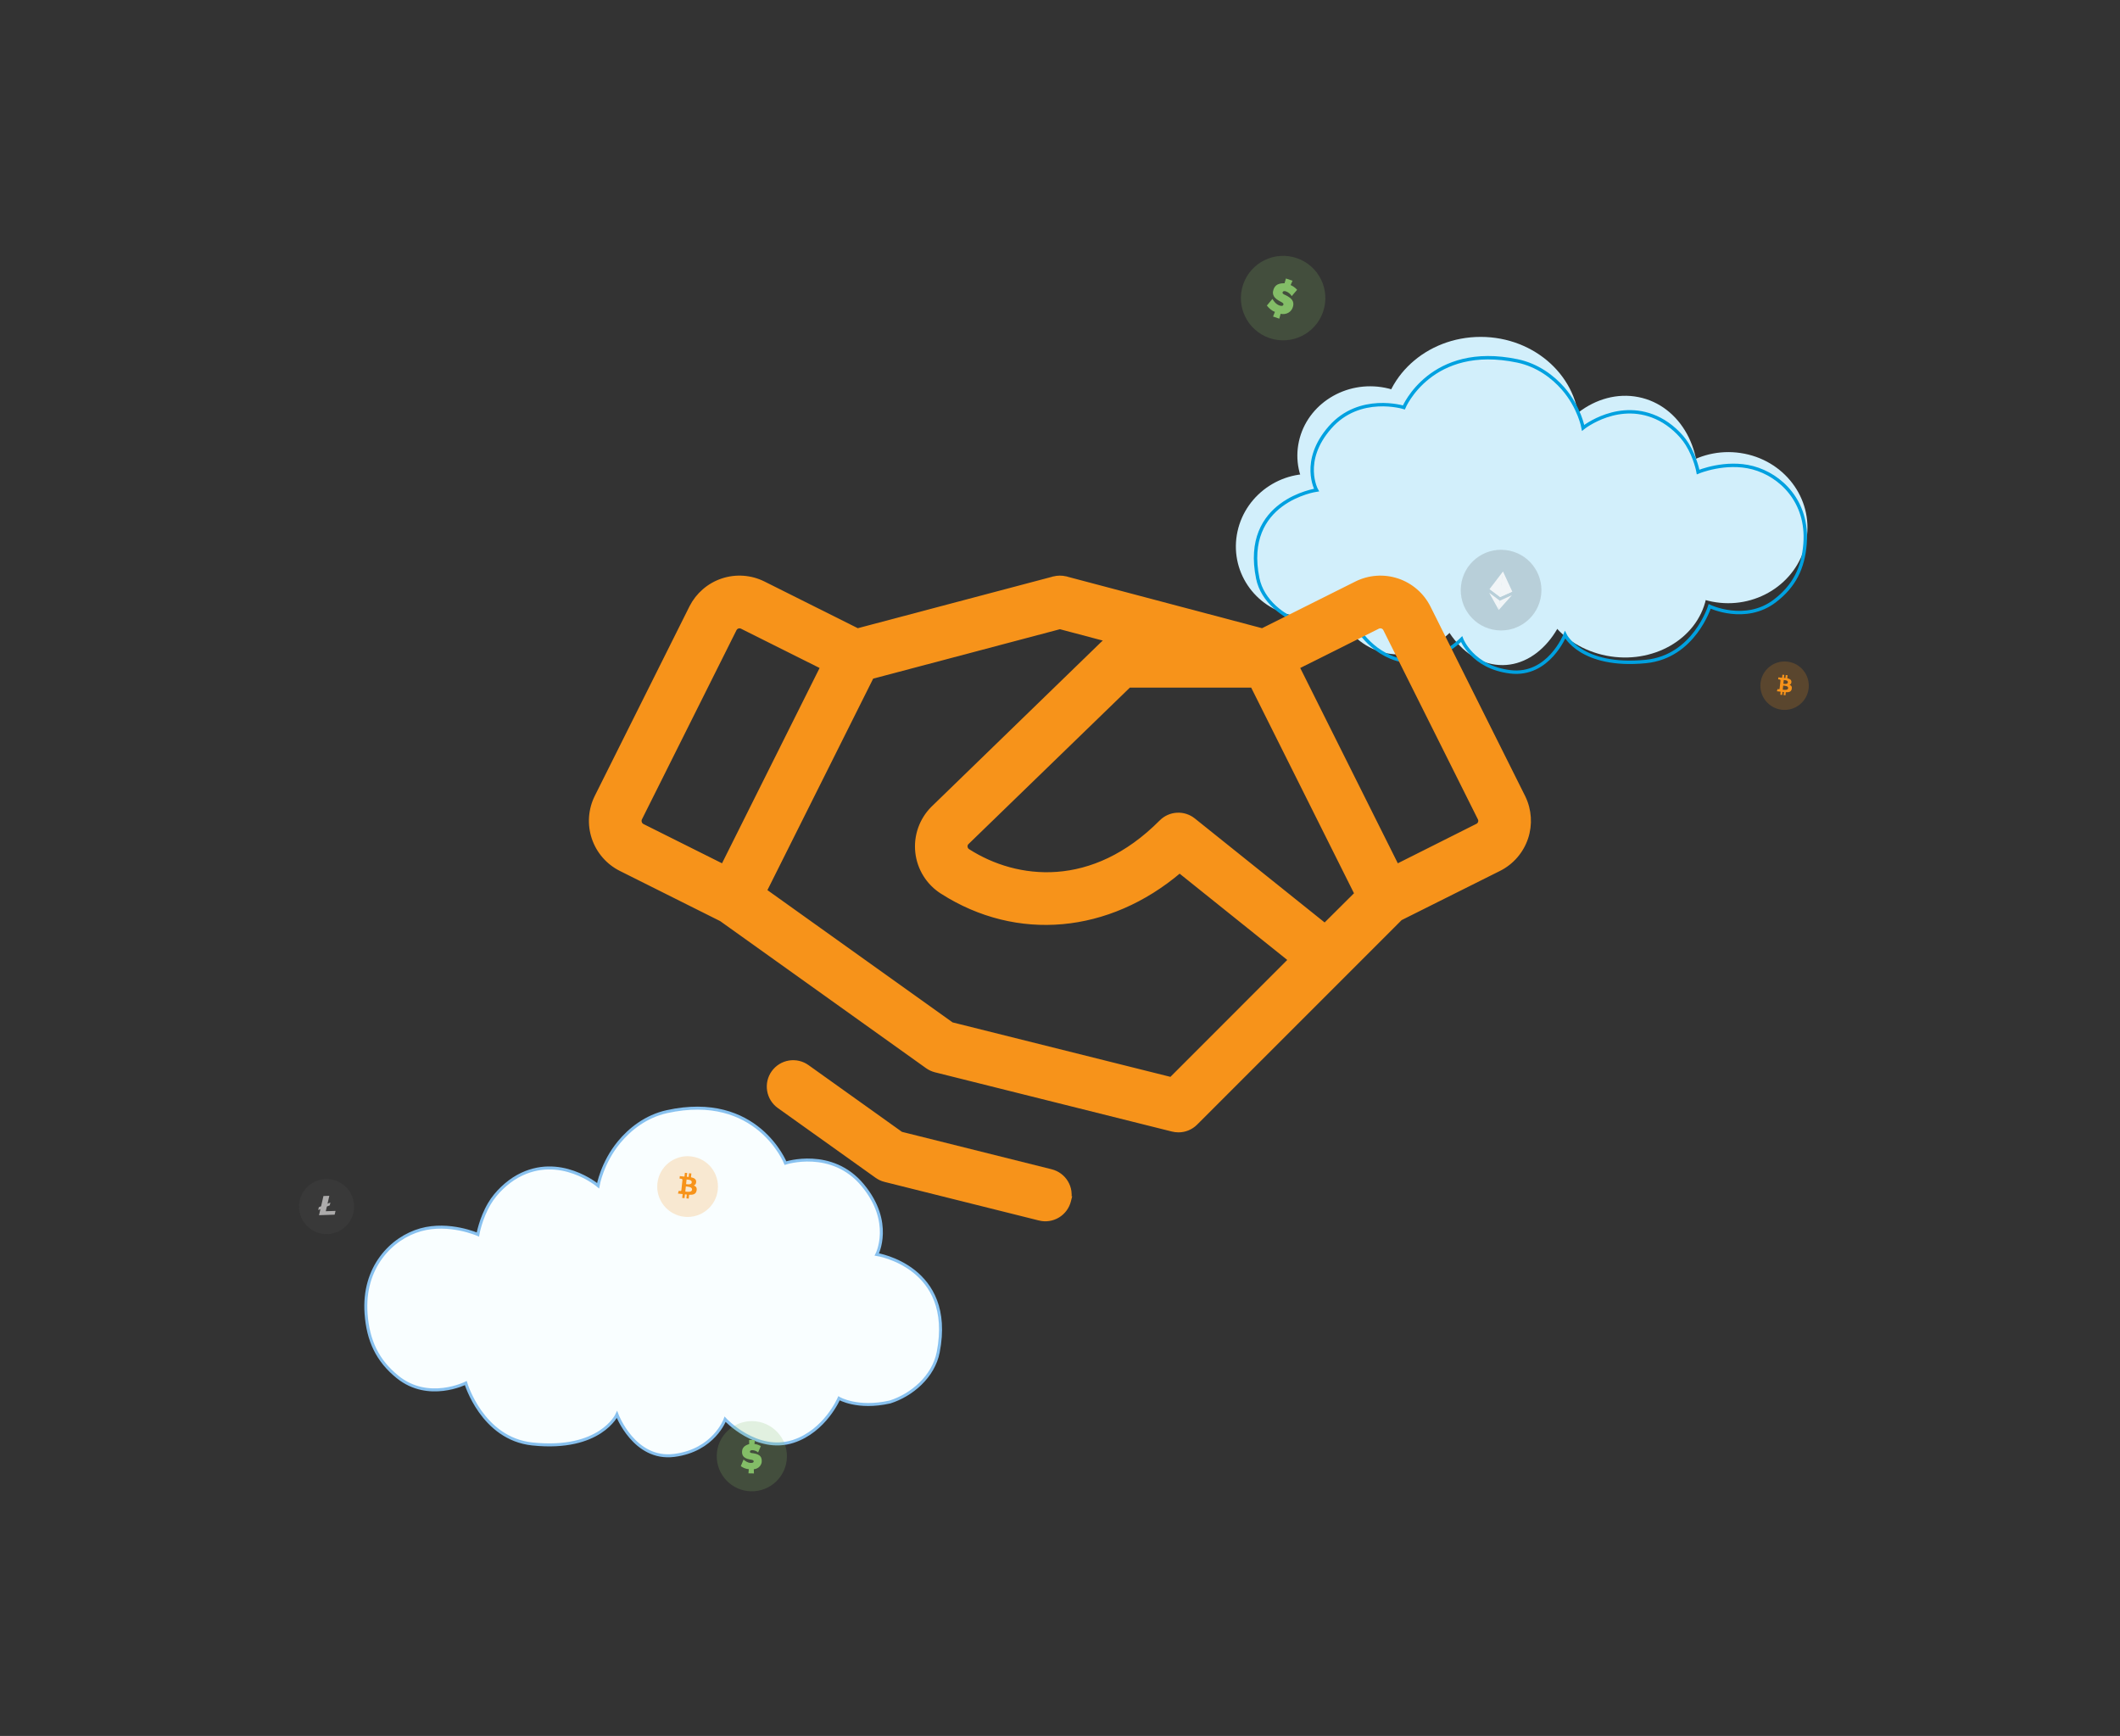 <svg xmlns="http://www.w3.org/2000/svg" width="5777" height="4730" viewBox="0 0 5777 4730" fill="none"><rect x="0" y="0" width="5777" height="4730" fill="#333333" stroke="none"/><ellipse cx="268.811" cy="246.995" rx="268.811" ry="246.995" transform="matrix(-1 3.69728e-10 3.69728e-10 1 4303.65 917.956)" fill="#D2EFFB"></ellipse><ellipse cx="212.777" cy="247.528" rx="212.777" ry="247.528" transform="matrix(-0.981 -0.194 -0.214 0.977 4673.36 1123.23)" fill="#D2EFFB"></ellipse><ellipse cx="215.299" cy="206.289" rx="215.299" ry="206.289" transform="matrix(-0.981 -0.194 -0.214 0.977 4964.87 1277.97)" fill="#D2EFFB"></ellipse><ellipse cx="232.536" cy="205.084" rx="232.536" ry="205.084" transform="matrix(-0.981 -0.194 -0.214 0.977 4692.94 1430.87)" fill="#D2EFFB"></ellipse><ellipse cx="198" cy="189.047" rx="198" ry="189.047" transform="matrix(-0.981 -0.194 -0.214 0.977 3968.44 1094.95)" fill="#D2EFFB"></ellipse><ellipse cx="198" cy="195.701" rx="198" ry="195.701" transform="matrix(-0.981 -0.194 -0.214 0.977 3802.6 1333.46)" fill="#D2EFFB"></ellipse><ellipse cx="198" cy="228.832" rx="198" ry="228.832" transform="matrix(-0.981 -0.194 -0.214 0.977 4070.61 1371.19)" fill="#D2EFFB"></ellipse><ellipse cx="192.936" cy="264.624" rx="192.936" ry="264.624" transform="matrix(-1 0.008 0.009 1 4283.1 1281.46)" fill="#D2EFFB"></ellipse><path d="M4314.04 1165.81C4314.04 1165.81 4413.87 1085.59 4523.39 1142.52C4550.5 1156.62 4579.85 1182.15 4597.17 1209.81C4620.53 1247.11 4627.32 1286.15 4627.32 1286.15C4627.32 1286.15 4701.93 1254.76 4776.41 1274.5C4852.15 1294.58 4927.7 1366.71 4918.75 1481.53C4913.61 1547.51 4889.57 1596.96 4836.25 1637.54C4755.96 1698.65 4658.85 1652.32 4658.85 1652.32C4658.85 1652.32 4616.37 1789.47 4485.02 1802.41C4308.05 1819.84 4264.79 1729.95 4264.79 1729.95C4264.79 1729.95 4219.93 1843.11 4115.8 1830.61C4011.68 1818.12 3982.86 1741.6 3982.86 1741.6C3982.86 1741.6 3900.77 1825.7 3805.05 1795.94C3721.93 1770.1 3686.01 1689.84 3686.01 1689.84C3686.01 1689.84 3638.01 1717.01 3553.18 1698.9C3497.08 1682.08 3439.93 1637.14 3427.4 1575.98C3384.14 1364.84 3587.49 1335.31 3587.49 1335.31C3587.49 1335.31 3543.66 1256.39 3624.33 1164.52C3705 1072.65 3825.57 1110.18 3825.57 1110.18C3825.57 1110.18 3899.35 934.206 4134.8 983.373C4189.96 994.892 4231.83 1027.14 4259.21 1058.42C4304.01 1109.62 4314.04 1165.81 4314.04 1165.81Z" stroke="#00A1E0" stroke-width="9.285"></path><path d="M2150.57 2895.25C2167.91 2892.39 2185.68 2896.53 2199.97 2906.76L2455.51 3089.24L2864.59 3191.48C2873.05 3193.6 2881 3197.36 2888 3202.55C2895 3207.75 2900.9 3214.27 2905.37 3221.76C2909.84 3229.24 2912.78 3237.53 2914.04 3246.15C2914.95 3252.43 2914.96 3258.79 2914.07 3265.04H2914.53L2912.8 3271.99C2908.55 3289.01 2897.72 3303.65 2882.68 3312.69C2867.64 3321.73 2849.63 3324.43 2832.6 3320.2L2832.59 3320.19L2411.17 3214.86L2411.16 3214.86L2411.14 3214.86C2403.2 3212.82 2395.72 3209.31 2389.08 3204.5L2122.78 3014.54L2122.77 3014.53C2108.48 3004.29 2098.84 2988.8 2095.97 2971.45C2093.11 2954.11 2097.25 2936.34 2107.49 2922.05C2117.73 2907.76 2133.23 2898.12 2150.57 2895.25ZM1968.49 1581.57C1986.81 1575.45 2006.15 1573.01 2025.42 1574.38C2044.68 1575.75 2063.49 1580.9 2080.76 1589.54L2336.89 1717.65L2871.4 1576.21L2871.41 1576.2L2871.43 1576.2C2882.13 1573.42 2893.36 1573.34 2904.1 1575.94L2905.14 1576.2L2905.15 1576.2L2905.16 1576.21L3439.67 1717.65L3695.9 1589.54L3695.9 1589.54C3713.17 1580.91 3731.97 1575.77 3751.22 1574.42C3770.48 1573.06 3789.81 1575.5 3808.12 1581.62C3826.42 1587.73 3843.35 1597.39 3857.92 1610.04C3872.5 1622.69 3884.44 1638.09 3893.06 1655.36H3893.06L4150.68 2170.9L4151.49 2172.54C4168.19 2207.02 4170.78 2246.7 4158.65 2283.09C4146.32 2320.06 4119.82 2350.63 4084.96 2368.06H4084.96L3816.14 2502.47L3258.22 3060.39C3245.82 3072.8 3229.01 3079.79 3211.47 3079.81L3211.47 3079.81C3211.46 3079.81 3211.46 3079.81 3211.45 3079.81C3211.45 3079.81 3211.45 3079.81 3211.45 3079.81L3211.45 3079.81C3205.91 3079.83 3200.4 3079.17 3195.04 3077.82L2548.72 2916.24L2548.69 2916.24L2548.67 2916.23C2540.74 2914.17 2533.27 2910.66 2526.62 2905.88L1965.39 2505.01L1691.6 2368.06C1656.74 2350.63 1630.24 2320.06 1617.92 2283.09C1605.59 2246.12 1608.46 2205.76 1625.88 2170.9L1883.5 1655.36L1884.31 1653.75C1892.87 1637.12 1904.52 1622.27 1918.65 1610.01C1933.23 1597.34 1950.17 1587.68 1968.49 1581.57ZM2375.5 1844.4L2084.09 2427.13L2593.36 2790.92L3191.14 2940.37L3516.13 2615.18L3214.48 2373.35C3020.89 2537.51 2772.26 2561.41 2567.06 2430.29V2430.28C2548.47 2418.48 2532.78 2402.64 2521.13 2383.96C2509.48 2365.27 2502.19 2344.2 2499.78 2322.3C2497.37 2300.41 2499.91 2278.26 2507.21 2257.48C2514.52 2236.7 2526.4 2217.83 2541.98 2202.27L2542.01 2202.24L2542.04 2202.21L3003.54 1754.34C3008.08 1749.9 3013.23 1746.18 3018.8 1743.26L2888.28 1708.69L2375.5 1844.4ZM2634.65 2296.5C2633.29 2297.95 2632.26 2299.67 2631.64 2301.56C2631.05 2303.36 2630.84 2305.26 2631.02 2307.14L2631.06 2307.52L2631.07 2307.59L2631.08 2307.66C2631.31 2309.88 2632.04 2312.03 2633.23 2313.93C2634.35 2315.71 2635.83 2317.23 2637.59 2318.38L2637.94 2318.61L2637.98 2318.63L2638.02 2318.66C2704.24 2361.01 2789.24 2388.05 2880.84 2381.15C2972.35 2374.25 3070.84 2333.45 3164.15 2239.45L3164.15 2239.44C3175.67 2227.88 3191.04 2220.98 3207.33 2220.07C3223.62 2219.15 3239.67 2224.28 3252.4 2234.47L3252.41 2234.48L3610.04 2520.98L3696.43 2435.06L3412.89 1867.96H3076.67L2634.65 2296.5ZM2015.1 1706.48C2012.38 1706.46 2009.71 1707.2 2007.39 1708.62C2005.07 1710.04 2003.19 1712.08 2001.96 1714.51L1744.25 2230.13C1742.53 2233.58 1742.24 2237.57 1743.45 2241.23L1743.48 2241.31L1743.5 2241.4C1744.06 2243.29 1744.99 2245.04 1746.25 2246.56C1747.5 2248.07 1749.04 2249.32 1750.79 2250.22L1970.02 2359.79L2240.92 1817.6L2021.63 1708.01C2019.62 1707.01 2017.39 1706.48 2015.14 1706.48H2015.1ZM3766.11 1707.2C3764.29 1706.59 3762.36 1706.35 3760.45 1706.49C3758.53 1706.63 3756.66 1707.14 3754.94 1708L3754.93 1708.01L3535.64 1817.6L3806.54 2359.78L4025.82 2249.7C4027.53 2248.83 4029.05 2247.64 4030.31 2246.19C4031.56 2244.74 4032.51 2243.05 4033.11 2241.23V2241.23C4034.32 2237.57 4034.03 2233.58 4032.31 2230.13V2230.13L3774.6 1714.51C3773.73 1712.79 3772.54 1711.27 3771.09 1710.01C3769.64 1708.76 3767.95 1707.81 3766.13 1707.21L3766.11 1707.2Z" fill="#F7931A" stroke="#F7931A" stroke-width="11.193"></path><path opacity="0.2" fill-rule="evenodd" clip-rule="evenodd" d="M3459.28 921.154C3519.42 941.72 3584.85 909.634 3605.42 849.487C3625.99 789.34 3593.9 723.909 3533.75 703.343C3473.61 682.777 3408.18 714.864 3387.61 775.011C3367.04 835.158 3399.13 900.588 3459.28 921.154Z" fill="#83BD67"></path><path fill-rule="evenodd" clip-rule="evenodd" d="M3504.18 758.82C3510.16 760.865 3516.12 762.902 3522.1 764.947C3520.37 768.873 3518.6 772.813 3516.89 776.747C3523.68 779.636 3529.71 784.202 3534.69 789.613C3529.78 795.351 3524.85 801.082 3519.92 806.813C3516.27 800.678 3510.32 795.943 3503.54 793.723C3501.83 793.188 3499.96 792.916 3498.22 793.403C3497.08 793.725 3496.06 794.481 3495.49 795.513C3495.03 796.34 3494.74 797.344 3494.95 798.301C3495.2 799.369 3495.99 800.227 3496.84 800.888C3498.58 802.268 3500.7 803.042 3502.69 803.968C3507.35 806.224 3511.94 808.729 3515.95 812.037C3519.04 814.619 3521.75 817.829 3523.17 821.654C3524.54 825.192 3524.69 829.125 3523.98 832.86C3523.17 837.175 3521.53 841.381 3518.89 844.947C3516.8 847.819 3514.09 850.231 3511.02 852.008C3504.67 855.729 3496.9 856.61 3489.76 855.077C3488.5 859.484 3487.29 863.885 3486.05 868.299C3480.38 866.359 3474.72 864.427 3469.07 862.495C3470.76 858.282 3472.51 854.092 3474.18 849.872C3469.68 848.161 3465.51 845.608 3461.82 842.552C3458.24 839.585 3455.03 836.179 3452.21 832.512C3457.25 826.525 3462.3 820.538 3467.37 814.536C3469.55 818.154 3471.98 821.663 3474.92 824.706C3478.08 827.972 3481.89 830.676 3486.19 832.194C3488.23 832.915 3490.37 833.527 3492.55 833.485C3493.89 833.451 3495.32 833.08 3496.26 832.051C3497.24 830.964 3497.75 829.344 3497.3 827.914C3496.97 826.942 3496.32 826.128 3495.57 825.454C3494.54 824.564 3493.4 823.879 3492.22 823.253C3487.86 820.926 3483.43 818.724 3479.46 815.746C3476.27 813.355 3473.33 810.532 3471.33 807.048C3470.06 804.87 3469.22 802.446 3468.9 799.93C3468.42 796.178 3469.06 792.347 3470.33 788.8C3471.69 784.82 3473.88 781.052 3477.06 778.232C3479.84 775.696 3483.33 774.04 3486.95 773.091C3491.31 771.956 3495.84 771.712 3500.33 771.798C3501.61 767.472 3502.9 763.146 3504.18 758.82Z" fill="#83BD67"></path><path opacity="0.1" d="M964.94 3285.12C966.306 3326.54 933.841 3361.22 892.427 3362.59C851.012 3363.95 816.332 3331.49 814.966 3290.07C813.6 3248.66 846.065 3213.98 887.48 3212.61C928.894 3211.24 963.574 3243.71 964.94 3285.12" fill="#726E6E"></path><path d="M887.751 3300.31L890.697 3287.53L898.566 3284.36L900.301 3276.85L900.228 3276.67L892.482 3279.79L897.429 3258.33L881.409 3258.86L874.938 3286.86L868.844 3289.32L867.059 3297.06L873.148 3294.61L869.334 3311.11L911.969 3309.7L914.367 3299.43L887.751 3300.31" fill="#ACABAB"></path><path opacity="0.2" d="M4199.71 1619.96C4193.06 1680.3 4138.76 1723.83 4078.42 1717.18C4018.09 1710.53 3974.56 1656.23 3981.21 1595.89C3987.86 1535.56 4042.16 1492.03 4102.5 1498.68C4162.83 1505.33 4206.35 1559.63 4199.71 1619.96" fill="#505050"></path><g opacity="0.8"><path d="M4095.68 1557.21L4094.76 1559.43L4087.42 1625.98L4088.02 1626.73L4120.93 1611.87L4095.68 1557.21Z" fill="white"></path><path d="M4095.66 1557.21L4059.11 1605.06L4088 1626.73L4091.56 1594.42L4095.66 1557.21Z" fill="white"></path><path d="M4086.9 1636.78L4086.47 1637.21L4083.85 1660.91L4084.11 1662.07L4119.82 1621.94L4086.9 1636.78Z" fill="white"></path><path d="M4084.11 1662.06L4086.89 1636.78L4058.01 1615.13L4084.11 1662.06Z" fill="white"></path><path d="M4087.97 1626.75L4120.88 1611.89L4091.53 1594.45L4087.97 1626.75Z" fill="white"></path><path d="M4059.12 1605.08L4088.01 1626.74L4091.57 1594.44L4059.12 1605.08Z" fill="white"></path></g><path opacity="0.2" d="M4928.62 1875.26C4924.8 1911.51 4892.32 1937.8 4856.07 1933.98C4819.83 1930.15 4793.55 1897.67 4797.37 1861.43C4801.18 1825.18 4833.67 1798.89 4869.91 1802.71C4906.15 1806.53 4932.44 1839.02 4928.62 1875.27L4928.62 1875.26Z" fill="#F7931A"></path><path d="M4862.11 1838.94L4861.26 1847.04C4862.6 1847.16 4863.96 1847.28 4865.28 1847.41L4866.13 1839.36L4871.17 1839.89L4870.3 1848.16C4876.74 1849.42 4881.67 1851.96 4881.62 1857.98L4881.62 1857.98C4881.59 1862.39 4879.48 1864.82 4876.41 1866C4881.09 1867.67 4883.8 1870.84 4882.53 1877.18C4880.96 1885.05 4874.81 1886.56 4866.29 1886.15L4865.41 1894.5L4860.37 1893.97L4861.24 1885.73C4859.94 1885.6 4858.6 1885.44 4857.23 1885.27L4856.35 1893.55L4851.32 1893.02L4852.2 1884.65C4851.03 1884.52 4849.83 1884.37 4848.61 1884.24L4842.06 1883.55L4843.69 1877.64C4843.73 1877.64 4847.39 1878.09 4847.35 1878.03C4848.78 1878.17 4849.26 1877.19 4849.42 1876.56L4850.81 1863.35L4851.34 1863.41C4851.14 1863.36 4850.95 1863.33 4850.81 1863.32L4851.81 1853.89C4851.72 1852.85 4851.18 1851.6 4849.14 1851.38C4849.21 1851.32 4845.51 1851 4845.49 1851L4846.05 1845.62L4853 1846.35L4853 1846.38C4854.04 1846.49 4855.11 1846.58 4856.2 1846.68L4857.08 1838.4L4862.11 1838.94ZM4857.97 1879.19C4861.38 1879.55 4872.01 1881.38 4872.67 1875.13L4872.67 1875.13C4873.36 1868.61 4862.55 1868.46 4859.14 1868.1L4857.97 1879.19ZM4859.68 1863.03C4862.52 1863.32 4871.38 1864.93 4871.98 1859.24C4872.61 1853.31 4863.58 1853.27 4860.74 1852.97L4859.68 1863.03Z" fill="#F7931A"></path><path d="M1629.76 3230.73C1629.76 3230.73 1525.4 3142.04 1410.9 3204.98C1382.55 3220.56 1351.87 3248.79 1333.77 3279.36C1309.34 3320.6 1302.25 3363.76 1302.25 3363.76C1302.25 3363.76 1224.25 3329.06 1146.38 3350.89C1067.2 3373.08 988.211 3452.83 997.57 3579.76C1002.95 3652.71 1028.08 3707.38 1083.82 3752.24C1167.76 3819.8 1269.29 3768.58 1269.29 3768.58C1269.29 3768.58 1313.69 3920.21 1451.01 3934.51C1636.02 3953.78 1681.26 3854.4 1681.26 3854.4C1681.26 3854.4 1728.15 3979.5 1837.01 3965.69C1945.87 3951.88 1975.99 3867.28 1975.99 3867.28C1975.99 3867.28 2061.82 3960.26 2161.89 3927.36C2248.78 3898.79 2286.34 3810.06 2286.34 3810.06C2286.34 3810.06 2336.51 3840.1 2425.2 3820.07C2483.85 3801.48 2543.59 3751.79 2556.69 3684.18C2601.92 3450.76 2389.33 3418.12 2389.33 3418.12C2389.33 3418.12 2435.15 3330.86 2350.82 3229.3C2266.48 3127.74 2140.43 3169.22 2140.43 3169.22C2140.43 3169.22 2063.3 2974.68 1817.15 3029.03C1759.48 3041.77 1715.71 3077.42 1687.09 3112C1640.24 3168.6 1629.76 3230.73 1629.76 3230.73Z" fill="#F9FEFF" stroke="#88C1EF" stroke-width="8.157"></path><path opacity="0.2" fill-rule="evenodd" clip-rule="evenodd" d="M2046.65 4063.45C2099.45 4064.61 2143.2 4022.74 2144.36 3969.93C2145.52 3917.12 2103.65 3873.37 2050.84 3872.21C1998.03 3871.05 1954.28 3912.93 1953.12 3965.74C1951.96 4018.54 1993.84 4062.29 2046.65 4063.45Z" fill="#83BD67"></path><path fill-rule="evenodd" clip-rule="evenodd" d="M2041.31 3923.53C2046.56 3923.64 2051.79 3923.76 2057.04 3923.87C2056.66 3927.42 2056.25 3930.98 2055.88 3934.53C2061.99 3935.11 2067.92 3937.21 2073.22 3940.24C2070.78 3946.02 2068.31 3951.8 2065.85 3957.58C2061.41 3953.64 2055.51 3951.38 2049.59 3951.33C2048.1 3951.34 2046.55 3951.59 2045.29 3952.41C2044.47 3952.96 2043.85 3953.81 2043.66 3954.77C2043.51 3955.54 2043.53 3956.41 2043.93 3957.12C2044.4 3957.9 2045.24 3958.38 2046.08 3958.69C2047.81 3959.34 2049.68 3959.42 2051.49 3959.66C2055.74 3960.27 2060.01 3961.1 2064.02 3962.71C2067.12 3963.98 2070.07 3965.84 2072.16 3968.51C2074.13 3970.97 2075.24 3974.05 2075.62 3977.18C2076.06 3980.81 2075.82 3984.55 2074.63 3988.04C2073.7 3990.84 2072.15 3993.43 2070.17 3995.61C2066.07 4000.15 2060.14 4002.81 2054.1 4003.39C2054.21 4007.2 2054.36 4010.99 2054.49 4014.79C2049.51 4014.68 2044.55 4014.58 2039.59 4014.47C2039.86 4010.71 2040.2 4006.95 2040.45 4003.19C2036.46 4002.96 2032.52 4001.99 2028.82 4000.5C2025.24 3999.05 2021.85 3997.16 2018.69 3994.96C2021.18 3988.95 2023.67 3982.94 2026.17 3976.91C2028.81 3979.23 2031.62 3981.4 2034.71 3983.07C2038.03 3984.86 2041.74 3986.04 2045.52 3986.16C2047.31 3986.22 2049.17 3986.17 2050.88 3985.59C2051.93 3985.22 2052.97 3984.57 2053.46 3983.52C2053.97 3982.41 2053.96 3981 2053.25 3979.98C2052.74 3979.29 2052.02 3978.81 2051.25 3978.47C2050.22 3978.02 2049.14 3977.76 2048.04 3977.57C2044 3976.82 2039.94 3976.19 2036.05 3974.83C2032.93 3973.74 2029.89 3972.24 2027.43 3969.99C2025.87 3968.58 2024.6 3966.87 2023.71 3964.96C2022.38 3962.11 2021.93 3958.91 2022.04 3955.79C2022.12 3952.29 2022.91 3948.75 2024.71 3945.72C2026.28 3943.01 2028.63 3940.83 2031.25 3939.16C2034.42 3937.17 2037.95 3935.83 2041.53 3934.77C2041.45 3931.02 2041.38 3927.27 2041.31 3923.53Z" fill="#83BD67"></path><path opacity="0.2" d="M1956 3241.95C1951.15 3287.4 1910.36 3320.31 1864.91 3315.45C1819.47 3310.6 1786.56 3269.81 1791.42 3224.37C1796.27 3178.91 1837.05 3146 1882.49 3150.86C1927.94 3155.71 1960.85 3196.5 1956 3241.95L1956 3241.95Z" fill="#F7931A"></path><path d="M1872.65 3196.25L1871.57 3206.42C1873.26 3206.57 1874.96 3206.72 1876.61 3206.89L1877.69 3196.79L1884.01 3197.47L1882.9 3207.84C1890.98 3209.42 1897.16 3212.62 1897.09 3220.18L1897.08 3220.18C1897.03 3225.71 1894.39 3228.75 1890.54 3230.22C1896.41 3232.32 1899.8 3236.3 1898.2 3244.25C1896.21 3254.12 1888.49 3256 1877.81 3255.47L1876.69 3265.95L1870.38 3265.27L1871.48 3254.94C1869.85 3254.77 1868.17 3254.57 1866.45 3254.35L1865.34 3264.73L1859.03 3264.06L1860.15 3253.57C1858.67 3253.4 1857.17 3253.21 1855.64 3253.05L1847.42 3252.17L1849.48 3244.76C1849.48 3244.76 1854.15 3245.33 1854.07 3245.25C1855.86 3245.44 1856.47 3244.21 1856.67 3243.41L1858.44 3226.86L1859.11 3226.93C1858.85 3226.87 1858.62 3226.83 1858.44 3226.81L1859.71 3215C1859.6 3213.69 1858.93 3212.11 1856.37 3211.84C1856.45 3211.76 1851.83 3211.36 1851.78 3211.35L1852.5 3204.61L1861.21 3205.54L1861.21 3205.57C1862.52 3205.71 1863.86 3205.83 1865.23 3205.95L1866.34 3195.58L1872.65 3196.25ZM1867.43 3246.74C1871.71 3247.2 1885.04 3249.52 1885.88 3241.68L1885.88 3241.68C1886.75 3233.5 1873.2 3233.3 1868.92 3232.84L1867.43 3246.74ZM1869.57 3226.46C1873.14 3226.84 1884.25 3228.87 1885.01 3221.74C1885.8 3214.3 1874.49 3214.24 1870.92 3213.86L1869.57 3226.46Z" fill="#F7931A"></path></svg>